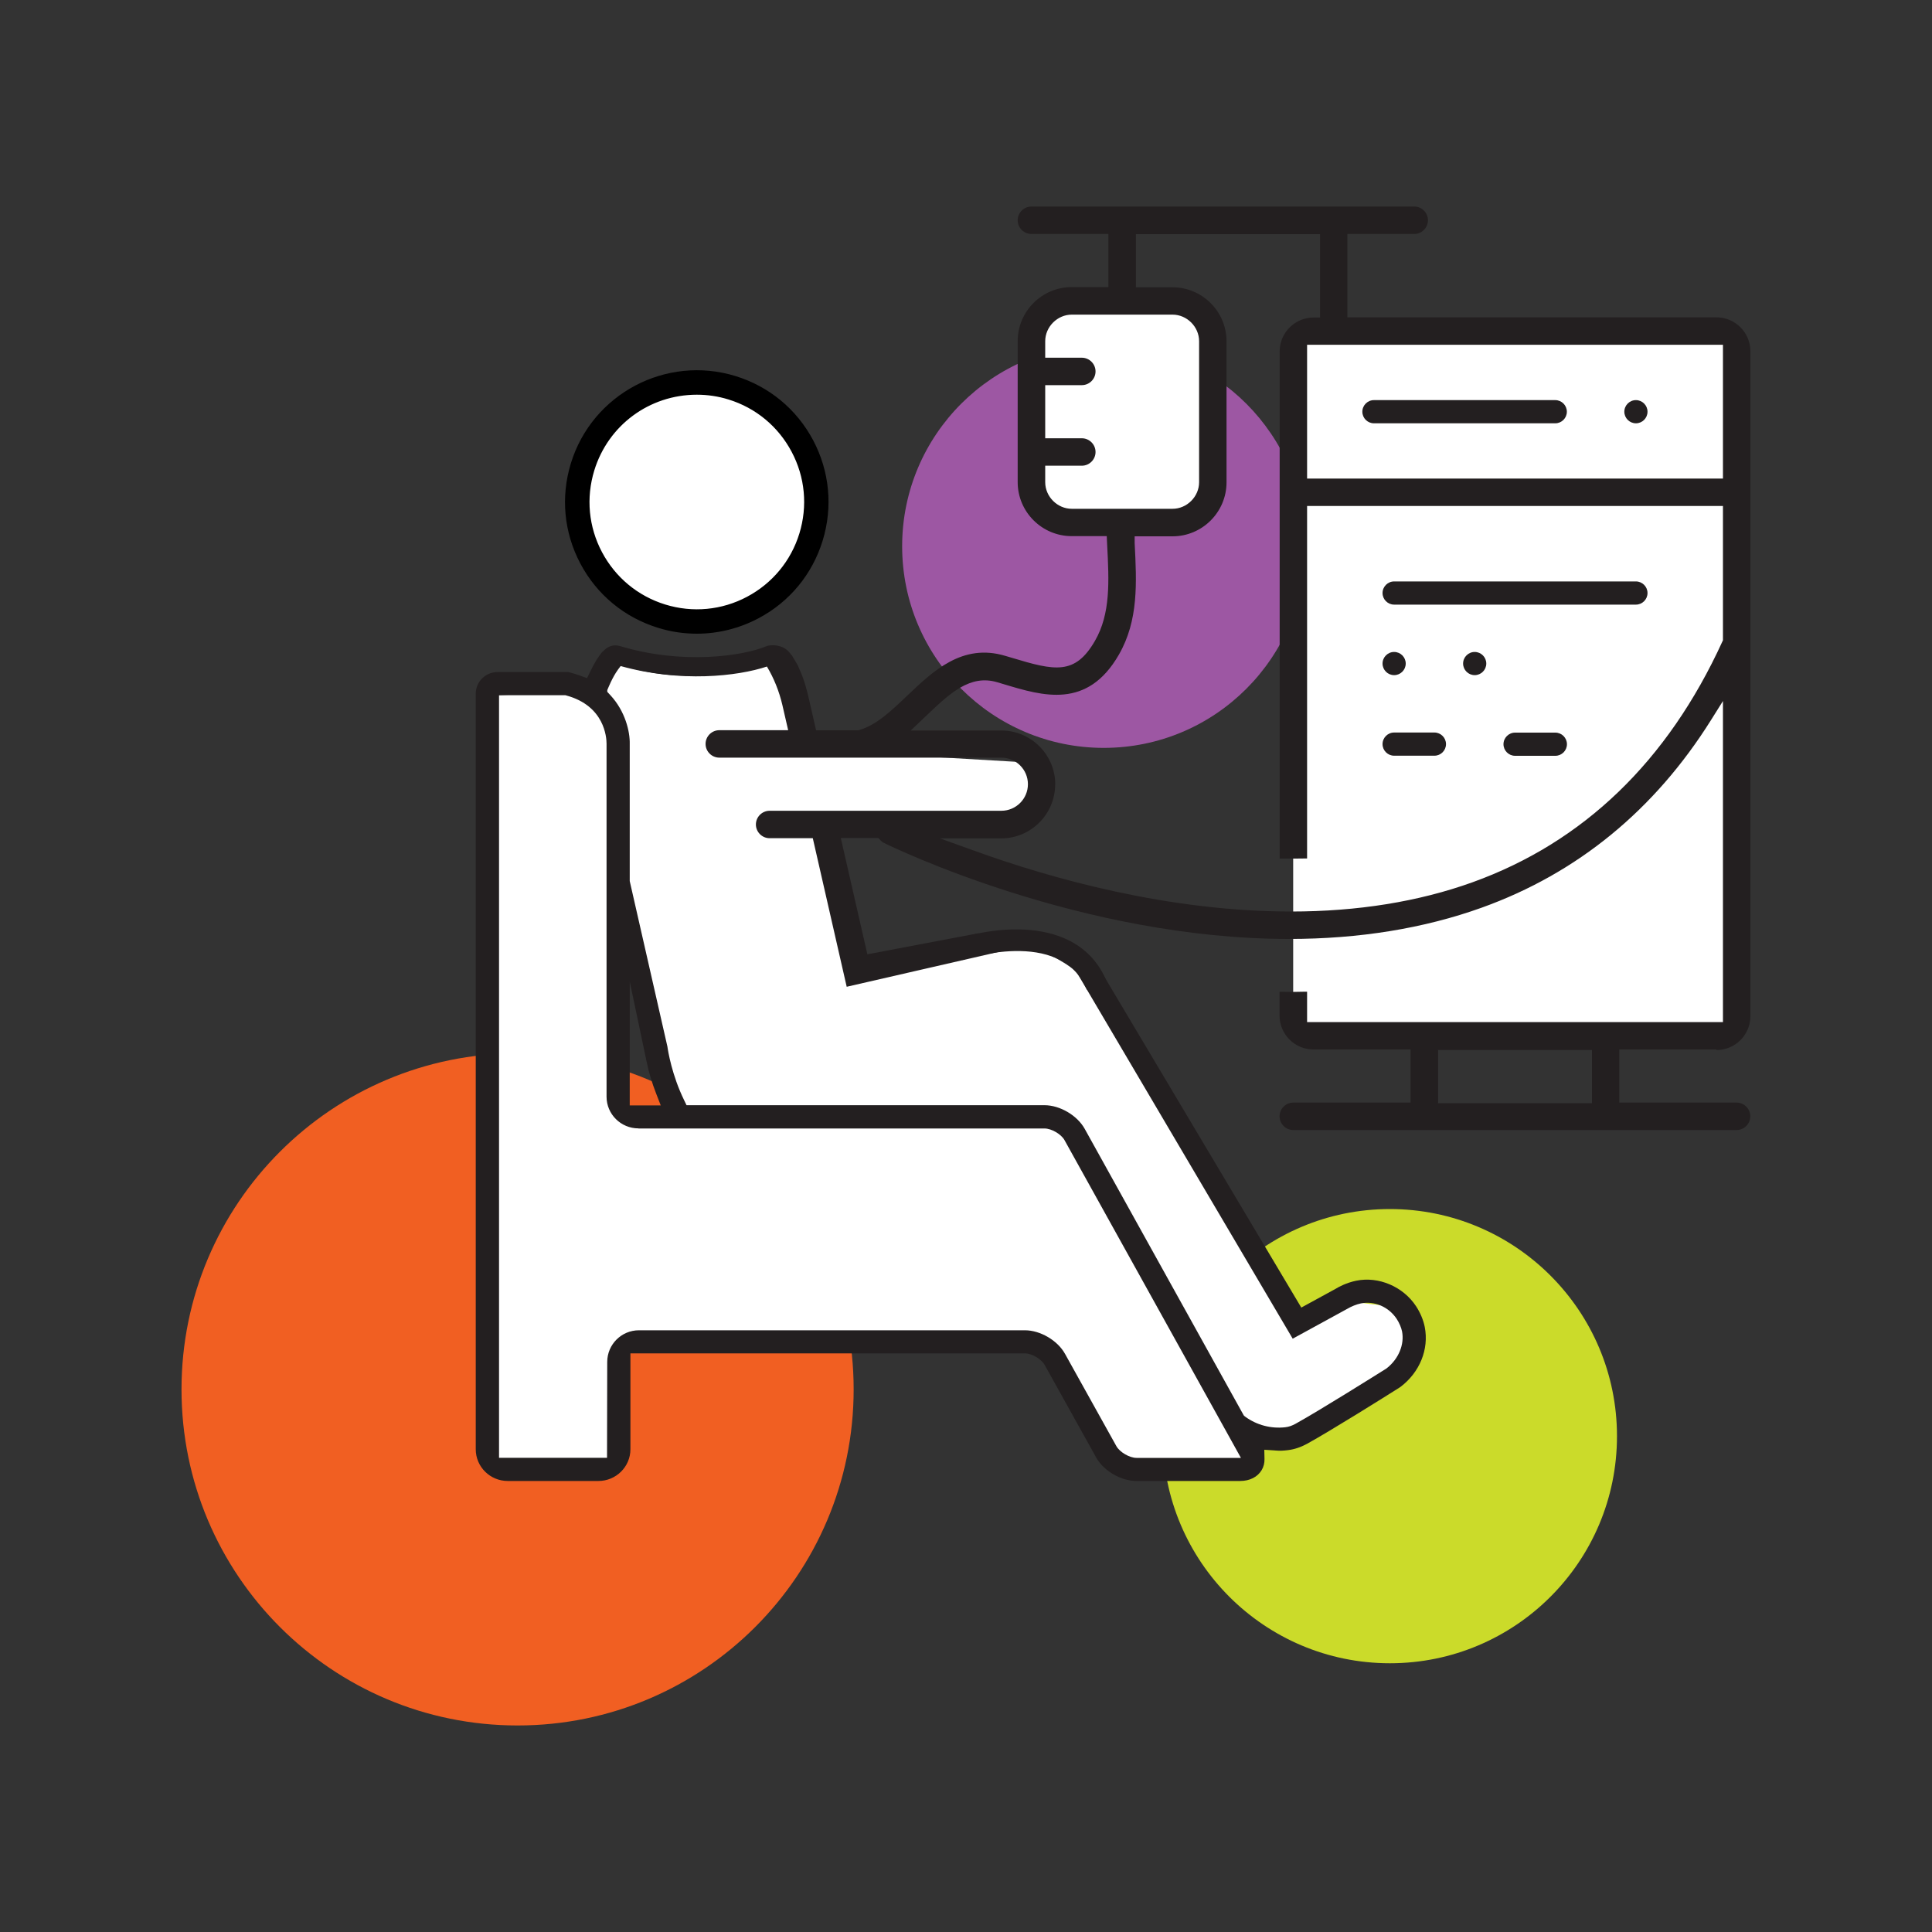 <?xml version="1.0" encoding="UTF-8"?>
<svg id="a" data-name="Layer 1" xmlns="http://www.w3.org/2000/svg" width="200" height="200" xmlns:xlink="http://www.w3.org/1999/xlink" viewBox="0 0 200 200">
  <rect x="0" y="0" width="200" height="200" fill="#333333" stroke="none"/>
  <defs>
    <style>
      .c {
        fill: none;
      }

      .d {
        fill: #fff;
      }

      .e {
        fill: #f15f22;
      }

      .f {
        fill: #9d57a3;
      }

      .g {
        fill: #cbdb2a;
      }

      .h {
        fill: #231f20;
      }

      .i {
        clip-path: url(#b);
      }
    </style>
    <clipPath id="b">
      <rect class="c" x="120.37" y="125.16" width="47.03" height="47.03"/>
    </clipPath>
  </defs>
  <rect class="d" x="133.87" y="34.85" width="45.19" height="72"/>
  <g class="i">
    <path class="g" d="M167.39,148.67c0,12.99-10.53,23.51-23.51,23.51s-23.51-10.53-23.51-23.51,10.53-23.51,23.51-23.51,23.51,10.53,23.51,23.51"/>
  </g>
  <g>
    <path class="e" d="M88.37,143.83c0,19.21-15.58,34.79-34.79,34.79s-34.79-15.57-34.79-34.79,15.57-34.79,34.79-34.79,34.79,15.57,34.79,34.79"/>
    <path class="f" d="M135.13,56.55c0,11.53-9.35,20.87-20.87,20.87s-20.87-9.35-20.87-20.87,9.34-20.87,20.87-20.87,20.87,9.34,20.87,20.87"/>
    <path class="d" d="M120.37,52.96h-8.37c-2.45,0-4.44-1.99-4.44-4.44v-11.87c0-2.45,1.99-4.44,4.44-4.44h8.37c2.45,0,4.44,1.99,4.44,4.44v11.87c0,2.45-1.99,4.44-4.44,4.44"/>
    <path class="d" d="M112,33.1c-1.96,0-3.55,1.59-3.55,3.55v11.87c0,1.96,1.59,3.55,3.55,3.55h8.37c1.96,0,3.55-1.59,3.55-3.55v-11.87c0-1.96-1.59-3.55-3.55-3.55h-8.37Zm8.37,20.75h-8.37c-2.94,0-5.33-2.39-5.33-5.33v-11.87c0-2.94,2.39-5.33,5.33-5.33h8.37c2.94,0,5.33,2.39,5.33,5.33v11.87c0,2.94-2.39,5.33-5.33,5.33"/>
  </g>
  <path class="d" d="M79.39,68.34c-2.59,1.09-8,2.66-14.76,.62-1.01-.3-2,.52-1.88,1.57l1,9.3,2.39,25.75c.01,.13,.04,.25,.08,.37l3.37,9.19c.21,.57,.74,.95,1.35,.97l37.02,.98c.5,.01,.97,.28,1.23,.71l18.89,31.42c.37,.61,1.11,.87,1.77,.63l10.77-3.95c.19-.07,.35-.17,.5-.31l4.29-4c.3-.28,.47-.67,.47-1.08v-3.72c0-.75-.56-1.38-1.3-1.47l-3.94-.48c-.28-.03-.57,.01-.82,.14l-4.4,2.14c-.69,.34-1.52,.08-1.91-.58l-20.35-34.41c-.06-.11-.14-.2-.22-.29-.87-.87-5.9-5.51-12.92-4.3-4.84,.84-7.05,1.96-8.04,2.68-.51,.38-1.21,.38-1.73,.01l-.35-.25c-.25-.18-.44-.44-.54-.74l-3.39-10.21c-.03-.08-.05-.17-.06-.26l-.1-.7c-.12-.85,.51-1.63,1.36-1.68l17.99-1.18c.78-.05,1.38-.69,1.38-1.47v-3.41c0-.78-.61-1.43-1.39-1.47l-21-1.23c-.67-.04-1.24-.53-1.36-1.19l-1.35-7.05c-.18-.92-1.16-1.44-2.03-1.08"/>
  <path class="d" d="M107.74,115.84l-39.37,.75c.39-3.51-4.88,.92-4.88-1.87l.75-34.12c.75,2.63-1.22-8.26-3.75-9l-9.37,.38v80.24h12.75l-.38-10.5c0-2.79-.92-2.62,1.87-2.62l40.5-.38c2.26,0,2.28-.47,3.37,1.5l6.37,11.25c.07,.09,4.61,.73,4.75,.75l9.12-.75-20.62-34.87c-.07-.09-.99-.73-1.12-.75"/>
  <path class="h" d="M169.35,43.82c.66,0,1.2-.54,1.2-1.2s-.54-1.2-1.2-1.2-1.2,.54-1.2,1.2,.54,1.2,1.2,1.2"/>
  <path class="h" d="M144.32,69.89c.66,0,1.2-.54,1.2-1.2s-.54-1.2-1.2-1.2-1.2,.54-1.2,1.2,.54,1.2,1.2,1.2"/>
  <path class="h" d="M152.66,67.49c-.66,0-1.2,.54-1.2,1.2s.54,1.2,1.2,1.2,1.2-.54,1.2-1.2-.54-1.2-1.2-1.2"/>
  <path class="h" d="M142.23,43.82h18.77c.66,0,1.2-.54,1.2-1.2s-.54-1.2-1.2-1.2h-18.77c-.66,0-1.2,.54-1.2,1.2s.54,1.2,1.2,1.2"/>
  <path class="h" d="M144.32,62.59h25.03c.66,0,1.2-.54,1.2-1.2s-.54-1.2-1.2-1.2h-25.03c-.66,0-1.2,.54-1.2,1.2s.54,1.2,1.2,1.2"/>
  <path class="h" d="M144.32,78.23h4.17c.66,0,1.2-.54,1.2-1.2s-.54-1.2-1.2-1.2h-4.17c-.66,0-1.2,.54-1.2,1.2s.54,1.2,1.2,1.2"/>
  <path class="h" d="M161.01,75.84h-4.17c-.66,0-1.2,.54-1.2,1.2s.54,1.2,1.2,1.2h4.17c.66,0,1.2-.54,1.2-1.2s-.54-1.2-1.2-1.2"/>
  <path class="h" d="M112.51,102.46c-2.67-6.55-12.8-3.11-12.9-3.08l-.73-2.1c4.21-1.47,12.92-2.47,15.69,4.34l-2.06,.84Z"/>
  <path class="d" d="M75.76,40.14c-6.53-2.01-13.45,1.66-15.46,8.19-2.01,6.53,1.66,13.45,8.19,15.46,6.53,2.01,13.45-1.66,15.46-8.19,2.01-6.53-1.66-13.45-8.19-15.46"/>
  <g>
    <path d="M72.13,40.48c-4.91,0-9.47,3.18-10.98,8.11-.9,2.93-.61,6.04,.83,8.75,1.44,2.71,3.84,4.7,6.77,5.6,2.93,.9,6.04,.61,8.75-.83,2.71-1.44,4.7-3.84,5.6-6.77,.9-2.93,.61-6.04-.83-8.75-1.44-2.71-3.84-4.7-6.77-5.6-1.12-.34-2.25-.51-3.37-.51m.01,24.75c-1.31,0-2.63-.2-3.91-.59-3.38-1.04-6.16-3.34-7.82-6.47-1.66-3.13-2-6.72-.96-10.1,2.15-6.99,9.58-10.92,16.57-8.78,3.38,1.04,6.16,3.34,7.82,6.47,1.66,3.13,2,6.72,.96,10.1-1.04,3.38-3.34,6.16-6.47,7.82-1.94,1.03-4.05,1.55-6.19,1.55"/>
    <path d="M72.14,65.6c-1.35,0-2.71-.2-4.02-.61-3.48-1.07-6.34-3.43-8.04-6.65-1.71-3.22-2.05-6.91-.98-10.39,2.21-7.18,9.85-11.23,17.04-9.02,3.48,1.07,6.33,3.43,8.04,6.65,1.7,3.22,2.05,6.91,.98,10.39-1.07,3.48-3.43,6.34-6.65,8.04-1.96,1.04-4.17,1.59-6.37,1.59Zm0-26.52c-5.51,0-10.62,3.56-12.32,9.1-1.01,3.29-.68,6.78,.93,9.82s4.31,5.27,7.6,6.29c3.27,1,6.82,.66,9.82-.93,3.04-1.61,5.27-4.31,6.28-7.6,1.01-3.29,.68-6.78-.93-9.82-1.61-3.04-4.31-5.27-7.6-6.28-1.26-.39-2.53-.57-3.78-.57Zm0,24.75c-1.17,0-2.35-.18-3.5-.53-3.03-.93-5.51-2.98-6.99-5.78-1.48-2.8-1.79-6.01-.86-9.04,1.54-5.01,6.1-8.37,11.34-8.37,1.17,0,2.34,.18,3.48,.52,3.03,.93,5.51,2.99,6.99,5.78,1.48,2.8,1.79,6.01,.86,9.04-.93,3.03-2.99,5.51-5.78,6.99-1.73,.92-3.63,1.38-5.53,1.38Zm0-22.97c-4.91,0-9.18,3.15-10.62,7.84-.87,2.84-.59,5.84,.8,8.46,1.39,2.62,3.72,4.55,6.55,5.42,2.83,.87,5.84,.59,8.46-.8,2.62-1.39,4.55-3.72,5.42-6.55,.87-2.84,.59-5.84-.8-8.46-1.39-2.62-3.71-4.55-6.55-5.42-1.06-.33-2.16-.49-3.26-.49Z"/>
  </g>
  <path class="h" d="M177.69,108.7c1.93,0,3.51-1.57,3.51-3.5V36.36c0-1.93-1.57-3.51-3.51-3.51h-38.21v-8.63h6.92c.78,0,1.42-.64,1.42-1.42s-.64-1.42-1.42-1.42h-39.63c-.78,0-1.42,.64-1.42,1.42s.64,1.42,1.42,1.42h7.97v5.5h-3.8c-3.08,0-5.59,2.51-5.59,5.59v14.6c0,3.08,2.51,5.59,5.59,5.59h3.63l.04,.85c.2,3.84,.37,7.16-1.26,9.99-2.06,3.56-4.13,3.11-8.62,1.75l-.68-.2c-4.42-1.32-7.45,1.57-10.13,4.12-1.66,1.58-3.23,3.08-5,3.57l-.09,.02h-4.35l-.74-3.24c-.49-2.14-.81-2.64-1.16-3.5l-.62-1.04-.05-.03c-.16-.24-.34-.43-.5-.55-.83-.62-1.78-.42-1.89-.4l-.17,.05c-2.44,1.03-8.7,1.94-15.13,0-.8-.24-1.39,.08-1.84,.59l-.02-.02c-.25,.32-.47,.62-.65,.92-.21,.34-.39,.7-.59,1.1l-.35,.72-.75-.27c-.38-.14-.74-.25-1.08-.33l-.14-.03h-7.3c-1.24,0-2.25,1.01-2.25,2.24v78.22c0,1.81,1.48,3.28,3.31,3.28h9.39c1.82,0,3.31-1.47,3.31-3.28v-9.93h40.84c.71,0,1.71,.59,2.05,1.21l5.32,9.56c.77,1.39,2.57,2.44,4.17,2.44h10.74c.99,0,1.8-.41,2.23-1.13,.2-.34,.3-.73,.29-1.14l-.02-.96,.96,.06c.09,0,.17,.01,.26,.02,.39,.04,.8,.01,1.21-.04,.68-.08,1.33-.3,1.98-.65,2.48-1.37,7.96-4.8,9.57-5.82l.12-.08c1.99-1.51,2.96-3.89,2.51-6.2-.14-.71-.46-1.48-.9-2.15-1.33-2.03-3.88-3.12-6.2-2.64-1.02,.21-1.83,.65-2.13,.84l-3.55,1.94-20.64-34.67c-1.09-.23-1.89-.32-2.98-.58,.02,.02,.04,.04,.06,.06l.12,.16,22.55,38.25,5.63-3.08c.44-.26,.95-.47,1.42-.57,1.41-.29,2.9,.36,3.72,1.61,.26,.4,.47,.89,.55,1.29,.26,1.34-.35,2.83-1.56,3.79l-.08,.06c-1.13,.71-6.9,4.33-9.37,5.7-.38,.21-.72,.33-1.1,.37-1.46,.16-2.91-.22-4.09-1.07l-.16-.12-.1-.17-16.39-29.53c-.77-1.39-2.56-2.45-4.17-2.45h-37.05l-.24-.5c-1.28-2.61-1.68-5.13-1.74-5.57l-3.9-17.13v-14.19c.03-1.3-.47-3.39-1.99-5.04l-.39-.42,.23-.53c.24-.55,.46-.98,.71-1.38,.15-.24,.32-.47,.5-.7,6.21,1.73,12.1,1.06,15.14,.05,.71,1.18,1.26,2.53,1.6,3.98l.6,2.61h-7.13c-.78,0-1.42,.64-1.42,1.42s.64,1.42,1.42,1.42h29.2c1.52,0,2.75,1.24,2.75,2.75s-1.23,2.75-2.75,2.75h-23.99c-.78,0-1.42,.64-1.42,1.42s.64,1.42,1.42,1.42h4.47l3.51,15.38,17.17-3.94s.05,0,.07,0l.91-.17-.87-.26s-.04-.05-.09-.11l-.14-.18-.2,.15c-1.22-.37-1.76-.53-3.15-1.01l-.06-.02-11.5,2.18-2.75-12.04h3.89l.2,.22c.12,.13,.26,.24,.42,.31,.82,.4,20.38,9.92,41.89,9.92,7.25,0,13.97-1.09,19.95-3.24,9.9-3.56,17.89-10.1,23.74-19.43l1.23-1.96v33.24h-43.05v-3.15h-.23c-.99,.03-1.7,.03-2.39,.01h-.23v2.47c0,1.93,1.57,3.5,3.51,3.5h10.05v5.5h-12.14c-.78,0-1.42,.64-1.42,1.42s.64,1.42,1.42,1.42h45.89c.78,0,1.42-.64,1.42-1.42s-.64-1.42-1.42-1.42h-12.14v-5.5h10.05Zm-112.5-7.09l1.76,8.35c.22,1.07,.55,2.16,.98,3.26l.47,1.21h-3.21v-12.82Zm.91,15.21h42.03c.72,0,1.73,.59,2.07,1.21l18.26,32.89h-10.81c-.72,0-1.73-.59-2.08-1.21l-5.32-9.56c-.77-1.39-2.56-2.44-4.15-2.44h-39.96c-1.81,0-3.28,1.47-3.28,3.28l-.02,9.92h-11.18V71.97h6.87l.11,.03c3.95,1.08,4.15,4.34,4.15,4.99v36.54c0,1.81,1.48,3.28,3.3,3.28Zm98.7-8.12v5.5h-15.93v-5.5h15.93Zm-55.56-27.49c0-3.08-2.51-5.59-5.59-5.59h-9.37l1.61-1.53c2.43-2.31,4.52-4.31,7.36-3.46l.67,.2c4.05,1.22,8.64,2.61,11.9-3.05,2.05-3.56,1.85-7.45,1.64-11.55v-.71h3.92c3.08,0,5.59-2.51,5.59-5.59v-14.6c0-3.08-2.51-5.59-5.59-5.59h-3.79v-5.5h19.06v8.63h-.67c-1.93,0-3.51,1.57-3.51,3.51v52.5h.22c.79,.01,1.6,0,2.4-.01h.22V52.38h43.05v13.9l-.06,.13c-5.67,12.4-14.38,20.78-25.86,24.92-5.58,2.01-11.91,3.03-18.79,3.03-12.7,0-24.83-3.41-32.76-6.28l-3.58-1.29h6.33c3.08,0,5.59-2.51,5.59-5.59Zm-1.04-33h3.79c.78,0,1.42-.64,1.42-1.42s-.64-1.42-1.42-1.42h-3.79v-5.5h3.79c.78,0,1.42-.64,1.42-1.42s-.64-1.42-1.42-1.42h-3.79v-1.71c0-1.49,1.26-2.75,2.75-2.75h10.43c1.49,0,2.75,1.26,2.75,2.75v14.6c0,1.49-1.26,2.75-2.75,2.75h-10.43c-1.49,0-2.75-1.26-2.75-2.75v-1.71Zm27.11,1.33v-13.85h43.05v13.85h-43.05Z"/>
</svg>